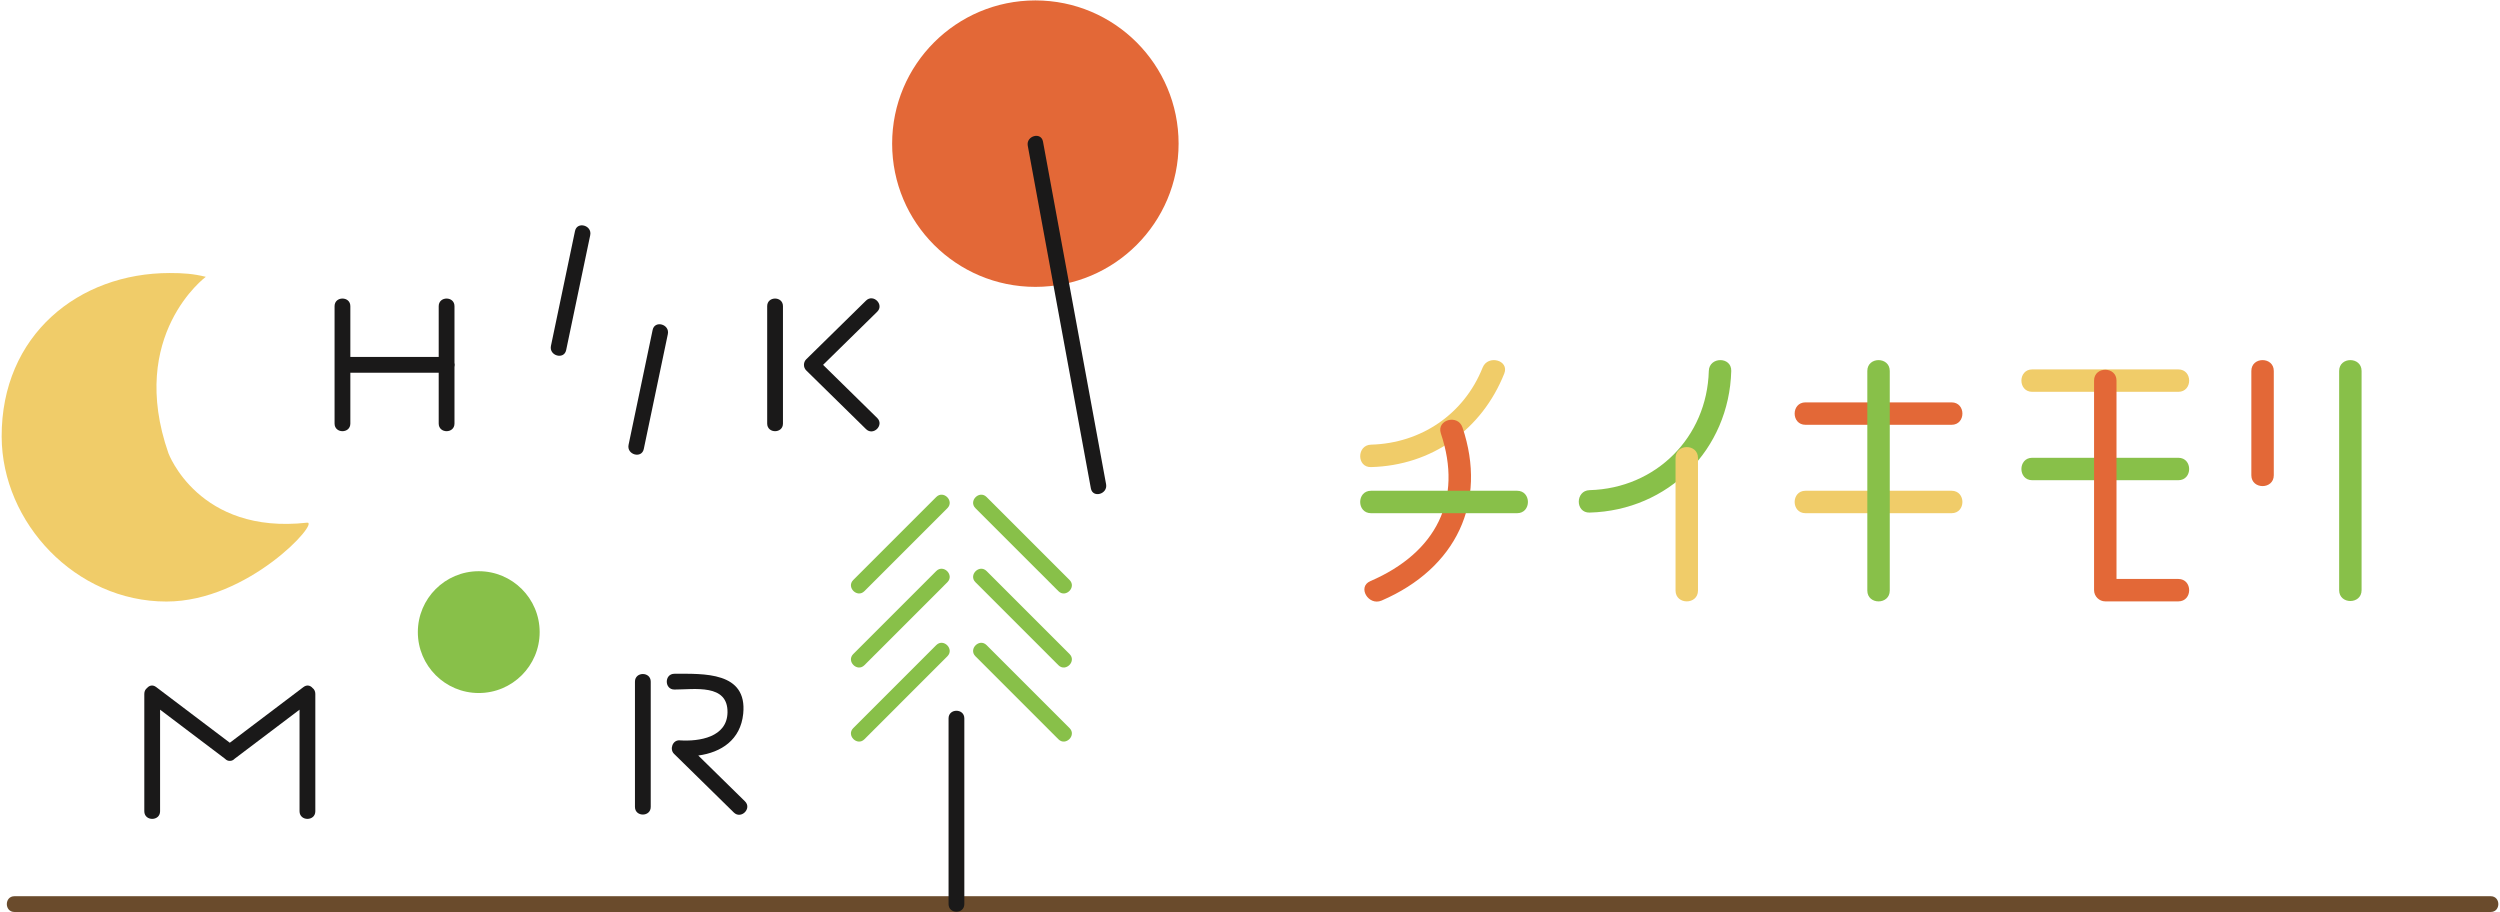 <?xml version="1.0" encoding="UTF-8"?>
<!DOCTYPE svg PUBLIC "-//W3C//DTD SVG 1.1//EN" "http://www.w3.org/Graphics/SVG/1.1/DTD/svg11.dtd">
<svg version="1.1" xmlns="http://www.w3.org/2000/svg" xmlns:xlink="http://www.w3.org/1999/xlink" x="0" y="0" width="411" height="150" viewBox="0, 0, 411, 150">
  <g id="Layer_1">
    <g>
      <path d="M243.742,60.436 C240.675,68.112 233.616,72.876 225.4,73.101 C223.026,73.167 223.019,76.856 225.4,76.79 C235.39,76.518 243.604,70.666 247.3,61.416 C248.181,59.207 244.61,58.254 243.742,60.436" fill="#F0CC69"/>
      <path d="M280.928,60.985 C280.634,71.886 272.238,80.286 261.333,80.58 C258.961,80.643 258.955,84.333 261.333,84.269 C274.266,83.921 284.268,73.915 284.618,60.985 C284.683,58.604 280.993,58.61 280.928,60.985" fill="#88C049"/>
      <path d="M236.878,71.258 C240.518,82.079 236.181,90.837 225.273,95.544 C223.094,96.487 224.974,99.663 227.135,98.734 C239.462,93.41 244.546,82.504 240.435,70.279 C239.682,68.033 236.118,68.996 236.878,71.258" fill="#E36837"/>
      <path d="M225.4,84.37 L249.409,84.37 C251.786,84.37 251.786,80.68 249.409,80.68 L225.4,80.68 C223.019,80.68 223.019,84.37 225.4,84.37" fill="#88C049"/>
      <path d="M296.825,84.37 L320.836,84.37 C323.216,84.37 323.216,80.68 320.836,80.68 L296.825,80.68 C294.446,80.68 294.446,84.37 296.825,84.37" fill="#F0CC69"/>
      <path d="M296.825,69.838 L320.836,69.838 C323.216,69.838 323.216,66.15 320.836,66.15 L296.825,66.15 C294.446,66.15 294.446,69.838 296.825,69.838" fill="#E36837"/>
      <path d="M275.459,75.287 L275.459,97.085 C275.459,99.462 279.149,99.462 279.149,97.085 L279.149,75.287 C279.149,72.907 275.459,72.907 275.459,75.287" fill="#F0CC69"/>
      <path d="M306.987,60.986 L306.987,97.085 C306.987,99.464 310.677,99.464 310.677,97.085 L310.677,60.986 C310.677,58.607 306.987,58.607 306.987,60.986" fill="#88C049"/>
      <path d="M384.555,60.986 L384.555,97.024 C384.555,99.402 388.245,99.402 388.245,97.024 L388.245,60.986 C388.245,58.607 384.555,58.607 384.555,60.986" fill="#88C049"/>
      <path d="M370.121,60.986 L370.121,78.13 C370.121,80.508 373.811,80.508 373.811,78.13 L373.811,60.986 C373.811,58.607 370.121,58.607 370.121,60.986" fill="#E36837"/>
      <path d="M334.103,78.948 L358.114,78.948 C360.493,78.948 360.493,75.258 358.114,75.258 L334.103,75.258 C331.726,75.258 331.726,78.948 334.103,78.948" fill="#88C049"/>
      <path d="M334.103,64.417 L358.114,64.417 C360.493,64.417 360.493,60.73 358.114,60.73 L334.103,60.73 C331.726,60.73 331.726,64.417 334.103,64.417" fill="#F0CC69"/>
      <path d="M358.114,95.179 L347.954,95.179 L347.954,62.572 C347.954,60.194 344.264,60.194 344.264,62.572 L344.264,97.024 C344.264,98.029 345.104,98.868 346.109,98.868 L358.114,98.868 C360.493,98.868 360.493,95.179 358.114,95.179" fill="#E36837"/>
      <path d="M2.376,149.931 L405.052,149.931 L409.472,149.931 C411.144,149.931 411.144,147.338 409.472,147.338 L6.795,147.338 L2.376,147.338 C0.705,147.338 0.705,149.931 2.376,149.931" fill="#6A4B2C"/>
      <path d="M193.761,23.615 C193.761,36.622 183.219,47.163 170.216,47.163 C157.209,47.163 146.667,36.622 146.667,23.615 C146.667,10.611 157.209,0.069 170.216,0.069 C183.219,0.069 193.761,10.611 193.761,23.615" fill="#E36837"/>
      <path d="M50.474,85.928 C52.7,85.677 40.894,98.893 27.356,98.893 C12.399,98.893 0.327,85.916 0.274,71.811 C0.211,55.08 12.942,44.886 27.901,44.886 C30.133,44.886 31.759,44.999 33.835,45.509 C33.835,45.509 20.91,55.08 27.69,74.511 C27.69,74.511 32.644,87.931 50.474,85.928" fill="#F0CC69"/>
      <path d="M94.531,37.979 C93.212,44.276 91.895,50.569 90.575,56.867 C90.236,58.498 92.735,59.192 93.077,57.555 C94.394,51.262 95.714,44.965 97.032,38.667 C97.375,37.037 94.873,36.343 94.531,37.979" fill="#1A1919"/>
      <path d="M107.293,54.241 C105.972,60.538 104.655,66.834 103.336,73.128 C102.994,74.762 105.496,75.456 105.837,73.818 C107.156,67.522 108.476,61.225 109.793,54.929 C110.135,53.299 107.634,52.603 107.293,54.241" fill="#1A1919"/>
      <path d="M74.717,59.622 L74.717,50.336 C74.717,48.663 72.123,48.663 72.123,50.336 L72.123,58.685 L57.597,58.685 L57.597,50.336 C57.597,48.663 55.003,48.663 55.003,50.336 L55.003,69.633 C55.003,71.305 57.597,71.305 57.597,69.633 L57.597,61.28 L72.123,61.28 L72.123,69.633 C72.123,71.305 74.717,71.305 74.717,69.633 L74.717,60.345 C74.778,60.106 74.778,59.858 74.717,59.622" fill="#1A1919"/>
      <path d="M126.125,50.336 L126.125,69.633 C126.125,71.305 128.719,71.305 128.719,69.633 L128.719,50.336 C128.719,48.663 126.125,48.663 126.125,50.336" fill="#1A1919"/>
      <path d="M135.314,59.982 C138.28,57.075 141.244,54.162 144.21,51.252 C145.405,50.079 143.57,48.247 142.376,49.417 C139.098,52.634 135.821,55.85 132.546,59.066 C132.044,59.556 132.044,60.408 132.546,60.899 C135.821,64.116 139.098,67.333 142.376,70.549 C143.57,71.719 145.405,69.888 144.21,68.716 C141.244,65.805 138.28,62.892 135.314,59.982" fill="#1A1919"/>
      <path d="M104.387,112.064 L104.387,132.657 C104.387,134.331 106.981,134.331 106.981,132.657 L106.981,112.064 C106.981,110.391 104.387,110.391 104.387,112.064" fill="#1A1919"/>
      <path d="M122.473,131.741 C119.914,129.231 117.356,126.72 114.797,124.208 C118.574,123.697 121.745,121.637 122.184,117.343 C122.89,110.382 115.652,110.767 110.872,110.767 C109.201,110.767 109.201,113.361 110.872,113.361 C114.177,113.361 119.681,112.369 119.602,117.123 C119.534,121.204 114.977,121.929 111.725,121.713 C110.576,121.637 110.038,123.171 110.809,123.927 C114.085,127.143 117.361,130.36 120.639,133.575 C121.831,134.747 123.668,132.913 122.473,131.741" fill="#1A1919"/>
      <path d="M153.919,81.709 C149.37,86.255 144.823,90.804 140.274,95.353 C139.091,96.535 140.925,98.369 142.108,97.187 C146.657,92.637 151.204,88.09 155.752,83.542 C156.936,82.357 155.102,80.523 153.919,81.709" fill="#88C049"/>
      <path d="M153.919,93.881 C149.37,98.431 144.823,102.978 140.274,107.526 C139.091,108.709 140.925,110.543 142.108,109.36 C146.657,104.812 151.204,100.263 155.752,95.714 C156.936,94.531 155.102,92.698 153.919,93.881" fill="#88C049"/>
      <path d="M153.919,106.057 C149.37,110.606 144.823,115.154 140.274,119.702 C139.091,120.886 140.925,122.719 142.108,121.536 C146.657,116.988 151.204,112.44 155.752,107.89 C156.936,106.707 155.102,104.874 153.919,106.057" fill="#88C049"/>
      <path d="M160.36,83.542 C164.906,88.09 169.455,92.637 174.005,97.187 C175.187,98.369 177.021,96.535 175.838,95.353 C171.289,90.804 166.74,86.255 162.194,81.709 C161.008,80.523 159.174,82.357 160.36,83.542" fill="#88C049"/>
      <path d="M160.36,95.714 C164.906,100.263 169.455,104.812 174.005,109.36 C175.187,110.543 177.021,108.709 175.838,107.526 C171.289,102.978 166.74,98.431 162.194,93.881 C161.008,92.698 159.174,94.531 160.36,95.714" fill="#88C049"/>
      <path d="M160.36,107.89 C164.906,112.44 169.455,116.988 174.005,121.536 C175.187,122.719 177.021,120.886 175.838,119.702 C171.289,115.154 166.74,110.606 162.194,106.057 C161.008,104.874 159.174,106.707 160.36,107.89" fill="#88C049"/>
      <path d="M155.943,118.103 L155.943,148.635 C155.943,150.308 158.536,150.308 158.536,148.635 L158.536,118.103 C158.536,116.431 155.943,116.431 155.943,118.103" fill="#1A1919"/>
      <path d="M51.375,113.1 C51.023,112.69 50.459,112.521 49.887,112.954 C49.809,113.015 49.73,113.073 49.651,113.132 L49.65,113.133 C45.693,116.124 41.737,119.117 37.781,122.108 C33.824,119.117 29.868,116.124 25.912,113.133 L25.911,113.132 C25.833,113.073 25.754,113.015 25.675,112.954 C25.103,112.521 24.539,112.69 24.186,113.1 C23.914,113.309 23.724,113.627 23.724,114.074 L23.724,133.37 C23.724,135.042 26.317,135.042 26.317,133.37 L26.317,116.67 C29.873,119.358 33.43,122.047 36.986,124.736 C37.199,124.961 37.475,125.1 37.781,125.089 C38.087,125.1 38.364,124.961 38.576,124.736 C42.133,122.047 45.689,119.358 49.245,116.67 L49.245,133.37 C49.245,135.042 51.839,135.042 51.839,133.37 L51.839,114.074 C51.839,113.627 51.646,113.309 51.375,113.1" fill="#1A1919"/>
      <path d="M88.72,103.92 C88.72,109.449 84.237,113.933 78.708,113.933 C73.176,113.933 68.693,109.449 68.693,103.92 C68.693,98.391 73.176,93.907 78.708,93.907 C84.237,93.907 88.72,98.391 88.72,103.92" fill="#88C049"/>
      <path d="M168.964,23.959 C172.421,42.738 175.881,61.517 179.339,80.296 C179.643,81.94 182.14,81.244 181.841,79.607 C178.381,60.829 174.924,42.05 171.467,23.271 C171.163,21.627 168.663,22.326 168.964,23.959" fill="#1A1919"/>
    </g>
  </g>
</svg>
